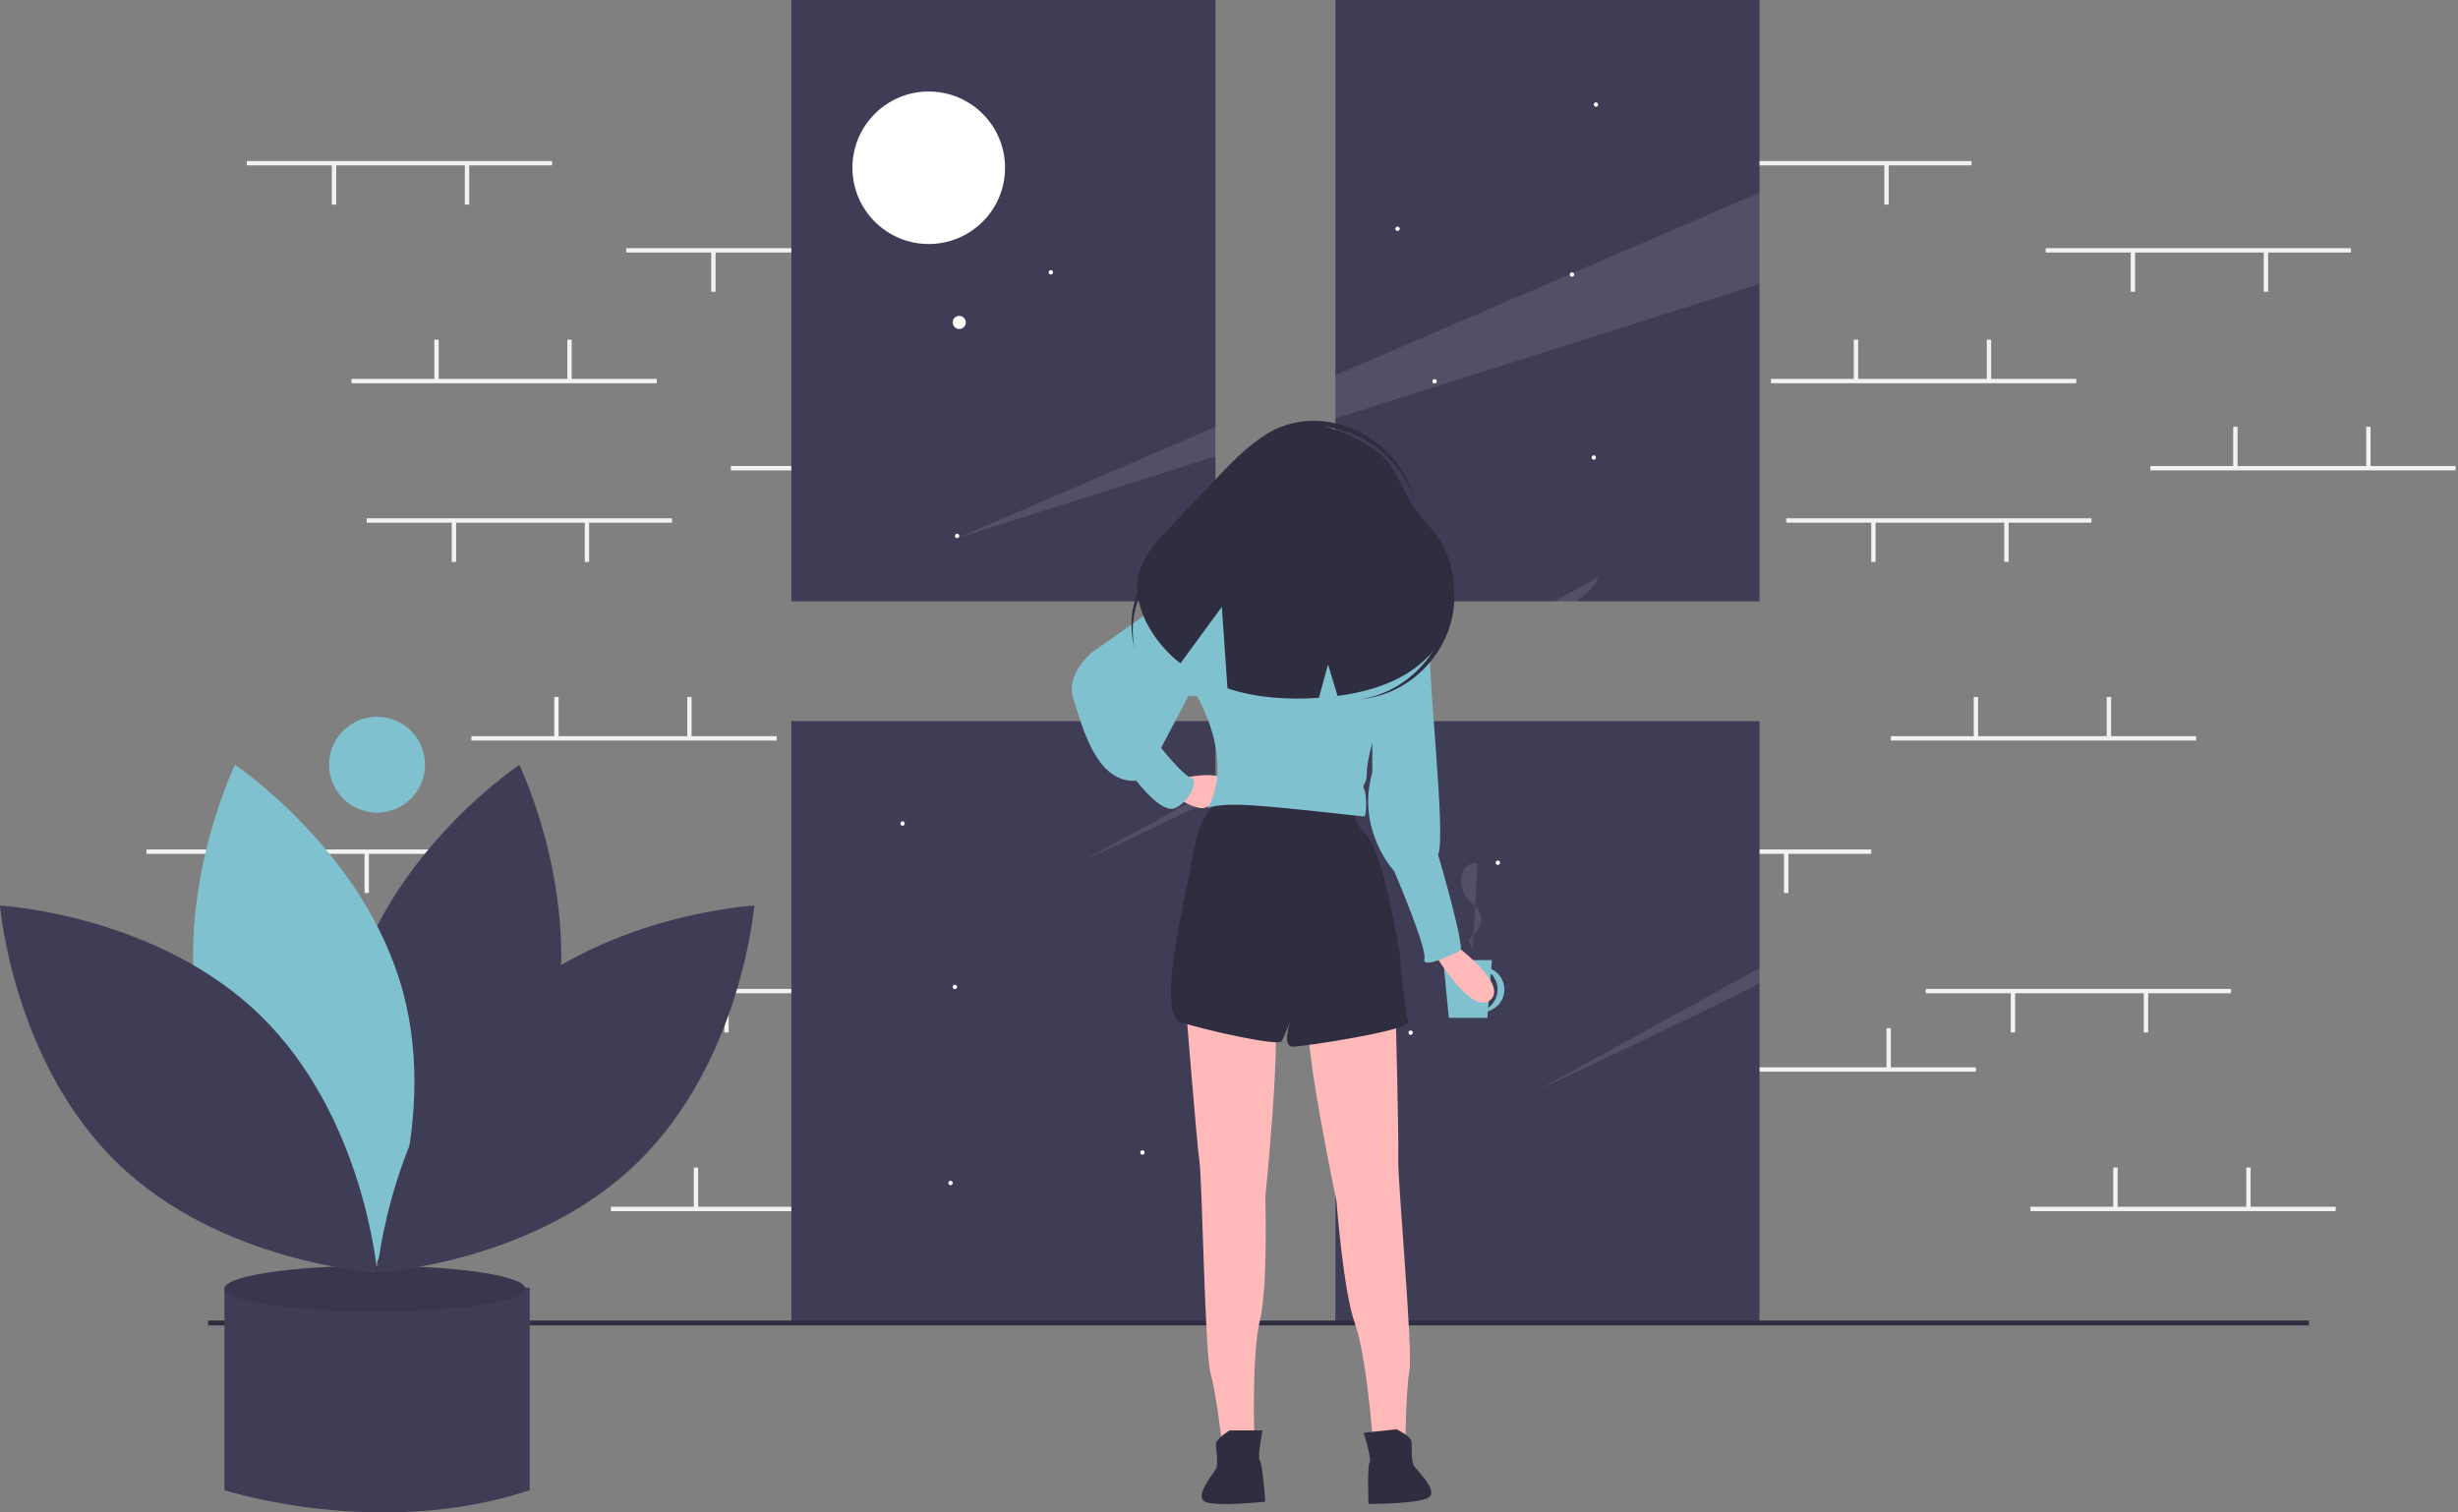 <svg width="442" height="272" viewBox="0 0 442 272" fill="none" xmlns="http://www.w3.org/2000/svg">
<rect x="0" y="0" width="442" height="272" fill="#808080" stroke="none"/>
<g clip-path="url(#clip0_491_873)">
<path d="M118.092 68.138H63.199V68.922H118.092V68.138Z" fill="#F2F2F2"/>
<path d="M78.882 61.085H78.098V68.334H78.882V61.085Z" fill="#F2F2F2"/>
<path d="M102.8 61.085H102.016V68.334H102.8V61.085Z" fill="#F2F2F2"/>
<path d="M99.271 28.957H44.378V29.741H99.271V28.957Z" fill="#F2F2F2"/>
<path d="M84.372 29.545H83.587V36.794H84.372V29.545Z" fill="#F2F2F2"/>
<path d="M60.454 29.545H59.67V36.794H60.454V29.545Z" fill="#F2F2F2"/>
<path d="M186.316 83.81H131.423V84.594H186.316V83.81Z" fill="#F2F2F2"/>
<path d="M147.107 76.758H146.323V84.006H147.107V76.758Z" fill="#F2F2F2"/>
<path d="M171.024 76.758H170.24V84.006H171.024V76.758Z" fill="#F2F2F2"/>
<path d="M167.496 44.63H112.603V45.413H167.496V44.63Z" fill="#F2F2F2"/>
<path d="M152.596 45.217H151.812V52.466H152.596V45.217Z" fill="#F2F2F2"/>
<path d="M128.678 45.217H127.894V52.466H128.678V45.217Z" fill="#F2F2F2"/>
<path d="M164.751 217.024H109.858V217.808H164.751V217.024Z" fill="#F2F2F2"/>
<path d="M125.542 209.972H124.757V217.22H125.542V209.972Z" fill="#F2F2F2"/>
<path d="M149.459 209.972H148.675V217.22H149.459V209.972Z" fill="#F2F2F2"/>
<path d="M145.931 177.844H91.038V178.627H145.931V177.844Z" fill="#F2F2F2"/>
<path d="M131.031 178.431H130.247V185.68H131.031V178.431Z" fill="#F2F2F2"/>
<path d="M107.113 178.431H106.329V185.68H107.113V178.431Z" fill="#F2F2F2"/>
<path d="M139.657 132.394H84.764V133.178H139.657V132.394Z" fill="#F2F2F2"/>
<path d="M100.448 125.342H99.664V132.59H100.448V125.342Z" fill="#F2F2F2"/>
<path d="M124.365 125.342H123.581V132.59H124.365V125.342Z" fill="#F2F2F2"/>
<path d="M120.837 93.213H65.943V93.997H120.837V93.213Z" fill="#F2F2F2"/>
<path d="M105.937 93.801H105.153V101.05H105.937V93.801Z" fill="#F2F2F2"/>
<path d="M82.019 93.801H81.235V101.05H82.019V93.801Z" fill="#F2F2F2"/>
<path d="M100.055 191.949H45.162V192.732H100.055V191.949Z" fill="#F2F2F2"/>
<path d="M60.846 184.896H60.062V192.144H60.846V184.896Z" fill="#F2F2F2"/>
<path d="M84.764 184.896H83.98V192.144H84.764V184.896Z" fill="#F2F2F2"/>
<path d="M81.235 152.768H26.342V153.552H81.235V152.768Z" fill="#F2F2F2"/>
<path d="M66.335 153.355H65.551V160.604H66.335V153.355Z" fill="#F2F2F2"/>
<path d="M42.417 153.355H41.633V160.604H42.417V153.355Z" fill="#F2F2F2"/>
<path d="M373.345 68.138H318.452V68.922H373.345V68.138Z" fill="#F2F2F2"/>
<path d="M334.136 61.085H333.352V68.334H334.136V61.085Z" fill="#F2F2F2"/>
<path d="M358.054 61.085H357.27V68.334H358.054V61.085Z" fill="#F2F2F2"/>
<path d="M354.525 28.957H299.631V29.741H354.525V28.957Z" fill="#F2F2F2"/>
<path d="M339.625 29.545H338.841V36.794H339.625V29.545Z" fill="#F2F2F2"/>
<path d="M315.708 29.545H314.923V36.794H315.708V29.545Z" fill="#F2F2F2"/>
<path d="M441.569 83.81H386.676V84.594H441.569V83.81Z" fill="#F2F2F2"/>
<path d="M402.36 76.758H401.576V84.006H402.36V76.758Z" fill="#F2F2F2"/>
<path d="M426.278 76.758H425.494V84.006H426.278V76.758Z" fill="#F2F2F2"/>
<path d="M422.749 44.63H367.856V45.413H422.749V44.63Z" fill="#F2F2F2"/>
<path d="M407.85 45.217H407.065V52.466H407.85V45.217Z" fill="#F2F2F2"/>
<path d="M383.932 45.217H383.147V52.466H383.932V45.217Z" fill="#F2F2F2"/>
<path d="M420.005 217.024H365.111V217.808H420.005V217.024Z" fill="#F2F2F2"/>
<path d="M380.795 209.972H380.011V217.22H380.795V209.972Z" fill="#F2F2F2"/>
<path d="M404.713 209.972H403.929V217.22H404.713V209.972Z" fill="#F2F2F2"/>
<path d="M401.184 177.844H346.291V178.627H401.184V177.844Z" fill="#F2F2F2"/>
<path d="M386.284 178.431H385.5V185.68H386.284V178.431Z" fill="#F2F2F2"/>
<path d="M362.367 178.431H361.583V185.68H362.367V178.431Z" fill="#F2F2F2"/>
<path d="M394.91 132.394H340.017V133.178H394.91V132.394Z" fill="#F2F2F2"/>
<path d="M355.701 125.342H354.917V132.59H355.701V125.342Z" fill="#F2F2F2"/>
<path d="M379.619 125.342H378.834V132.59H379.619V125.342Z" fill="#F2F2F2"/>
<path d="M376.09 93.213H321.197V93.997H376.09V93.213Z" fill="#F2F2F2"/>
<path d="M361.19 93.801H360.406V101.05H361.19V93.801Z" fill="#F2F2F2"/>
<path d="M337.272 93.801H336.488V101.05H337.272V93.801Z" fill="#F2F2F2"/>
<path d="M355.309 191.949H300.416V192.732H355.309V191.949Z" fill="#F2F2F2"/>
<path d="M316.1 184.896H315.315V192.144H316.1V184.896Z" fill="#F2F2F2"/>
<path d="M340.017 184.896H339.233V192.144H340.017V184.896Z" fill="#F2F2F2"/>
<path d="M336.488 152.768H281.595V153.552H336.488V152.768Z" fill="#F2F2F2"/>
<path d="M321.589 153.355H320.805V160.604H321.589V153.355Z" fill="#F2F2F2"/>
<path d="M297.671 153.355H296.887V160.604H297.671V153.355Z" fill="#F2F2F2"/>
<path d="M218.567 0H142.304V108.138H218.567V0Z" fill="#3F3D56"/>
<path d="M316.394 129.688H240.132V237.826H316.394V129.688Z" fill="#3F3D56"/>
<path d="M316.394 0H240.132V108.138H316.394V0Z" fill="#3F3D56"/>
<path d="M218.567 129.688H142.304V237.826H218.567V129.688Z" fill="#3F3D56"/>
<path d="M415.202 237.485H37.416V238.363H415.202V237.485Z" fill="#2F2E41"/>
<path d="M44.673 231.557H40.36V267.995C40.36 267.995 68.199 277.007 95.253 267.995V231.557H44.673Z" fill="#3F3D56"/>
<path d="M67.414 235.867C82.356 235.867 94.469 234.025 94.469 231.753C94.469 229.481 82.356 227.639 67.414 227.639C52.473 227.639 40.36 229.481 40.36 231.753C40.36 234.025 52.473 235.867 67.414 235.867Z" fill="#3F3D56"/>
<path opacity="0.1" d="M67.414 235.867C82.356 235.867 94.469 234.025 94.469 231.753C94.469 229.481 82.356 227.639 67.414 227.639C52.473 227.639 40.36 229.481 40.36 231.753C40.36 234.025 52.473 235.867 67.414 235.867Z" fill="black"/>
<path d="M98.863 188.022C92.038 213.232 68.661 228.846 68.661 228.846C68.661 228.846 56.35 203.585 63.175 178.374C70 153.164 93.377 137.55 93.377 137.55C93.377 137.55 105.688 162.811 98.863 188.022Z" fill="#3F3D56"/>
<path d="M36.775 188.022C43.6 213.232 66.977 228.846 66.977 228.846C66.977 228.846 79.289 203.585 72.464 178.374C65.639 153.164 42.262 137.55 42.262 137.55C42.262 137.55 29.95 162.811 36.775 188.022Z" fill="#80C1D0"/>
<path d="M46.804 182.604C65.532 200.821 67.819 228.826 67.819 228.826C67.819 228.826 39.743 227.294 21.015 209.077C2.287 190.859 0 162.855 0 162.855C0 162.855 28.076 164.387 46.804 182.604Z" fill="#3F3D56"/>
<path d="M88.835 182.604C70.107 200.821 67.819 228.826 67.819 228.826C67.819 228.826 95.896 227.294 114.623 209.077C133.351 190.859 135.639 162.855 135.639 162.855C135.639 162.855 107.562 164.387 88.835 182.604Z" fill="#3F3D56"/>
<path d="M67.806 146.143C72.57 146.143 76.432 142.284 76.432 137.524C76.432 132.763 72.57 128.904 67.806 128.904C63.042 128.904 59.18 132.763 59.18 137.524C59.18 142.284 63.042 146.143 67.806 146.143Z" fill="#80C1D0"/>
<path d="M172.496 59.163C173.145 59.163 173.672 58.637 173.672 57.987C173.672 57.338 173.145 56.812 172.496 56.812C171.846 56.812 171.319 57.338 171.319 57.987C171.319 58.637 171.846 59.163 172.496 59.163Z" fill="white"/>
<path d="M167.006 43.882C174.585 43.882 180.729 37.743 180.729 30.169C180.729 22.596 174.585 16.456 167.006 16.456C159.427 16.456 153.283 22.596 153.283 30.169C153.283 37.743 159.427 43.882 167.006 43.882Z" fill="white"/>
<path d="M188.963 49.368C189.18 49.368 189.355 49.192 189.355 48.976C189.355 48.759 189.18 48.584 188.963 48.584C188.747 48.584 188.571 48.759 188.571 48.976C188.571 49.192 188.747 49.368 188.963 49.368Z" fill="white"/>
<path d="M257.972 68.958C258.189 68.958 258.364 68.782 258.364 68.566C258.364 68.35 258.189 68.174 257.972 68.174C257.756 68.174 257.58 68.35 257.58 68.566C257.58 68.782 257.756 68.958 257.972 68.958Z" fill="white"/>
<path d="M253.659 186.107C253.876 186.107 254.051 185.932 254.051 185.716C254.051 185.499 253.876 185.324 253.659 185.324C253.443 185.324 253.267 185.499 253.267 185.716C253.267 185.932 253.443 186.107 253.659 186.107Z" fill="white"/>
<path d="M170.927 213.142C171.144 213.142 171.319 212.967 171.319 212.75C171.319 212.534 171.144 212.358 170.927 212.358C170.711 212.358 170.535 212.534 170.535 212.75C170.535 212.967 170.711 213.142 170.927 213.142Z" fill="white"/>
<path d="M286.595 82.671C286.812 82.671 286.987 82.495 286.987 82.279C286.987 82.063 286.812 81.887 286.595 81.887C286.379 81.887 286.203 82.063 286.203 82.279C286.203 82.495 286.379 82.671 286.595 82.671Z" fill="white"/>
<path d="M282.674 49.759C282.89 49.759 283.066 49.584 283.066 49.367C283.066 49.151 282.89 48.976 282.674 48.976C282.457 48.976 282.282 49.151 282.282 49.367C282.282 49.584 282.457 49.759 282.674 49.759Z" fill="white"/>
<path d="M269.343 155.547C269.559 155.547 269.735 155.371 269.735 155.155C269.735 154.939 269.559 154.763 269.343 154.763C269.126 154.763 268.951 154.939 268.951 155.155C268.951 155.371 269.126 155.547 269.343 155.547Z" fill="white"/>
<path d="M248.17 96.776C248.386 96.776 248.562 96.6 248.562 96.384C248.562 96.168 248.386 95.992 248.17 95.992C247.953 95.992 247.778 96.168 247.778 96.384C247.778 96.6 247.953 96.776 248.17 96.776Z" fill="white"/>
<path d="M251.307 41.531C251.523 41.531 251.699 41.356 251.699 41.139C251.699 40.923 251.523 40.748 251.307 40.748C251.09 40.748 250.915 40.923 250.915 41.139C250.915 41.356 251.09 41.531 251.307 41.531Z" fill="white"/>
<path d="M286.987 19.199C287.203 19.199 287.379 19.023 287.379 18.807C287.379 18.59 287.203 18.415 286.987 18.415C286.77 18.415 286.595 18.59 286.595 18.807C286.595 19.023 286.77 19.199 286.987 19.199Z" fill="white"/>
<path d="M171.711 177.88C171.928 177.88 172.104 177.704 172.104 177.488C172.104 177.272 171.928 177.096 171.711 177.096C171.495 177.096 171.319 177.272 171.319 177.488C171.319 177.704 171.495 177.88 171.711 177.88Z" fill="white"/>
<path d="M205.432 207.657C205.648 207.657 205.824 207.481 205.824 207.265C205.824 207.048 205.648 206.873 205.432 206.873C205.215 206.873 205.04 207.048 205.04 207.265C205.04 207.481 205.215 207.657 205.432 207.657Z" fill="white"/>
<path d="M162.301 148.494C162.518 148.494 162.693 148.319 162.693 148.102C162.693 147.886 162.518 147.71 162.301 147.71C162.085 147.71 161.909 147.886 161.909 148.102C161.909 148.319 162.085 148.494 162.301 148.494Z" fill="white"/>
<path d="M172.104 96.776C172.32 96.776 172.496 96.6 172.496 96.384C172.496 96.168 172.32 95.992 172.104 95.992C171.887 95.992 171.711 96.168 171.711 96.384C171.711 96.6 171.887 96.776 172.104 96.776Z" fill="white"/>
<path opacity="0.1" d="M172.104 96.776L218.567 76.767V82.064L172.104 96.776Z" fill="white"/>
<path opacity="0.1" d="M316.394 34.64V51.084L240.132 75.235V67.481L316.394 34.64Z" fill="white"/>
<path opacity="0.1" d="M194.86 154.755L218.566 141.704V143.518C205.31 149.932 195.323 154.544 194.86 154.755Z" fill="white"/>
<path opacity="0.1" d="M240.398 129.688H246.378C244.304 130.757 242.222 131.819 240.132 132.873V129.836L240.398 129.688Z" fill="white"/>
<path opacity="0.1" d="M287.379 103.829C287.199 104.867 285.83 106.34 283.552 108.138H279.549L287.379 103.829Z" fill="white"/>
<path opacity="0.1" d="M316.394 174.103V176.869C296.036 187.02 277.439 195.605 276.808 195.895L316.394 174.103Z" fill="white"/>
<path d="M270.519 177.953C270.519 177.176 270.295 176.415 269.876 175.761C269.457 175.106 268.858 174.585 268.152 174.26L268.278 172.66H259.517L260.535 183.043H267.463L267.555 181.868C268.408 181.627 269.159 181.114 269.694 180.407C270.229 179.701 270.518 178.839 270.519 177.953ZM267.604 181.248L268.089 175.066C268.509 175.481 268.834 175.983 269.041 176.536C269.247 177.089 269.33 177.681 269.284 178.27C269.238 178.859 269.063 179.43 268.773 179.945C268.483 180.459 268.084 180.904 267.604 181.248Z" fill="#80C1D0"/>
<path d="M261.074 169.502C261.074 169.502 271.433 176.896 267.98 179.853C264.527 182.811 257.621 170.981 257.621 170.981L261.074 169.502Z" fill="#FFB9B9"/>
<path d="M213.224 180.839C213.224 180.839 215.197 205.486 215.691 208.936C216.184 212.387 216.677 243.441 217.664 246.892C218.65 250.342 219.637 258.722 219.637 258.722H225.556C225.556 258.722 225.063 243.441 226.543 237.526C228.023 231.611 227.53 215.344 227.53 215.344C227.53 215.344 230.489 186.262 229.01 182.318C227.53 178.375 213.224 180.839 213.224 180.839Z" fill="#FFB9B9"/>
<path d="M221.117 257.243C221.117 257.243 218.65 258.722 218.65 259.708C218.65 260.694 219.143 263.158 218.65 264.144C218.157 265.13 214.704 269.073 216.677 270.059C218.65 271.045 227.529 270.059 227.529 270.059C227.529 270.059 227.036 263.158 226.543 262.665C226.05 262.172 227.036 257.243 227.036 257.243H221.117Z" fill="#2F2E41"/>
<path d="M250.933 180.235C250.933 180.235 251.56 204.953 251.432 208.436C251.304 211.919 254.075 242.854 253.457 246.389C252.838 249.924 252.737 258.361 252.737 258.361L246.85 258.981C246.85 258.981 245.736 243.733 243.643 238.006C241.55 232.279 240.332 216.05 240.332 216.05C240.332 216.05 234.333 187.439 235.391 183.362C236.448 179.285 250.933 180.235 250.933 180.235Z" fill="#FFB9B9"/>
<path d="M251.11 257.045C251.11 257.045 253.718 258.257 253.822 259.237C253.925 260.218 253.694 262.72 254.288 263.649C254.882 264.578 258.73 268.137 256.871 269.325C255.013 270.512 246.079 270.463 246.079 270.463C246.079 270.463 245.844 263.548 246.283 263.006C246.722 262.464 245.223 257.666 245.223 257.666L251.11 257.045Z" fill="#2F2E41"/>
<path d="M220.13 143.87C220.13 143.87 216.184 144.363 214.704 152.742C213.224 161.122 207.798 182.318 212.237 183.797C216.677 185.276 229.996 188.233 230.489 187.247C230.983 186.262 231.969 183.797 231.969 183.797C231.969 183.797 230.489 188.233 232.462 188.233C234.436 188.233 253.674 185.276 253.181 183.797C252.687 182.318 251.701 171.474 251.701 171.474C251.701 171.474 248.741 153.235 245.781 150.278C244.925 149.456 244.26 148.456 243.834 147.348C243.407 146.241 243.23 145.053 243.315 143.87H220.13Z" fill="#2F2E41"/>
<path d="M212.731 139.926C212.731 139.926 219.143 138.447 220.13 140.419C221.117 142.391 217.664 145.348 216.184 145.348C214.704 145.348 212.237 143.869 212.237 143.869L212.731 139.926Z" fill="#FFB9B9"/>
<path d="M235.434 97.38C240.338 97.38 244.313 93.408 244.313 88.507C244.313 83.607 240.338 79.635 235.434 79.635C230.53 79.635 226.555 83.607 226.555 88.507C226.555 93.408 230.53 97.38 235.434 97.38Z" fill="#FFB9B9"/>
<path d="M230.07 94.587C230.07 94.587 229.01 102.463 228.023 102.463C227.036 102.463 235.422 106.9 235.422 106.9L241.835 105.914L243.808 102.956C243.808 102.956 240.748 98.207 240.748 94.263C240.748 90.32 230.07 94.587 230.07 94.587Z" fill="#FFB9B9"/>
<path d="M231.969 102.463C231.969 102.463 230.489 101.478 229.996 101.478H226.05C225.556 101.478 219.144 102.956 219.144 102.956L215.197 125.138C215.197 125.138 222.103 136.476 217.17 145.348C217.17 145.348 218.65 144.362 225.556 144.855C232.463 145.348 244.795 146.827 245.288 146.827C245.781 146.827 245.781 142.884 245.288 141.898C244.795 140.912 245.781 141.405 245.781 138.94C245.781 136.476 247.261 132.039 247.261 132.039L254.167 106.9C254.167 106.9 245.288 101.97 243.808 102.463C242.328 102.956 237.889 104.435 236.902 103.942C235.916 103.449 231.969 102.463 231.969 102.463Z" fill="#80C1D0"/>
<path d="M220.624 103.449L219.144 102.956C219.144 102.956 216.184 102.463 212.731 105.421C209.278 108.378 196.452 117.251 196.452 117.251C196.452 117.251 191.519 121.195 192.999 125.631C194.479 130.067 196.945 140.912 204.345 140.419C204.345 140.419 208.785 146.334 211.251 145.348C213.717 144.362 215.691 140.419 214.211 139.926C212.731 139.433 208.785 134.504 208.785 134.504L213.717 125.138H215.197L220.624 122.18L220.624 103.449Z" fill="#80C1D0"/>
<path d="M250.221 106.407L254.168 106.9C254.168 106.9 257.621 108.378 257.127 114.787C256.634 121.195 260.087 150.277 258.607 153.728C258.607 153.728 263.54 170.488 262.553 170.981C261.567 171.473 255.647 174.431 256.141 172.459C256.634 170.488 250.714 156.686 250.714 156.686C250.714 156.686 243.808 149.292 246.768 138.94V130.56L250.221 106.407Z" fill="#80C1D0"/>
<path d="M258.456 96.474C257.356 94.919 256.002 93.56 254.84 92.05C252.163 88.567 251.236 83.927 247.643 81.257C244.087 78.615 238.445 76.014 233.996 76.222C228.132 76.497 223.48 81.043 219.438 85.296C216.348 88.547 213.259 91.797 210.17 95.048C207.935 97.4 205.618 99.896 204.813 103.038C204.038 106.057 204.794 109.3 206.211 112.077C207.684 114.893 209.75 117.358 212.266 119.3C215.369 115.032 219.715 109.138 219.715 109.138L220.726 123.798C225.982 125.538 231.628 125.881 237.166 125.496L238.807 119.485L240.529 125.163C247.147 124.286 253.797 122.003 257.894 116.841C262.424 111.135 262.664 102.421 258.456 96.474Z" fill="#2F2E41"/>
<path d="M221.496 94.994C220.581 90.401 221.57 85.643 224.644 81.999C230.325 75.266 240.958 74.888 248.396 81.154C251.363 83.627 253.493 86.956 254.492 90.685C253.638 86.557 251.406 82.841 248.163 80.145C240.725 73.879 230.092 74.258 224.411 80.99C221.111 84.902 220.213 90.097 221.496 94.994Z" fill="#2F2E41"/>
<path d="M204.022 116.659C203.107 112.066 204.095 107.308 207.17 103.664C212.85 96.932 223.484 96.553 230.922 102.819C233.889 105.292 236.019 108.621 237.018 112.35C236.164 108.222 233.932 104.506 230.689 101.81C223.251 95.545 212.617 95.923 206.937 102.655C203.637 106.567 202.739 111.763 204.022 116.659Z" fill="#2F2E41"/>
<path d="M243.652 92.531C248.316 92.073 252.957 93.524 256.284 96.94C262.43 103.25 261.762 113.862 254.79 120.642C252.036 123.35 248.511 125.14 244.699 125.767C248.894 125.324 252.815 123.47 255.818 120.509C262.789 113.729 263.458 103.118 257.312 96.807C253.741 93.14 248.654 91.737 243.652 92.531Z" fill="#2F2E41"/>
<path opacity="0.1" d="M265.711 155.314C265.258 155.208 264.783 155.243 264.349 155.413C263.916 155.583 263.544 155.881 263.284 156.267C263.1 156.565 262.967 156.891 262.892 157.233C262.676 158.168 262.719 159.145 263.016 160.057C263.313 160.97 263.853 161.785 264.577 162.416C264.957 162.695 265.317 163 265.655 163.33C265.968 163.708 266.185 164.156 266.288 164.636C266.392 165.116 266.378 165.614 266.249 166.087C265.977 167.036 265.41 167.873 264.631 168.478C264.468 168.589 264.332 168.734 264.233 168.904C263.968 169.471 264.652 170.011 264.826 170.612" fill="white"/>
</g>
<defs>
<clipPath id="clip0_491_873">
<rect width="441.57" height="272" fill="white"/>
</clipPath>
</defs>
</svg>
